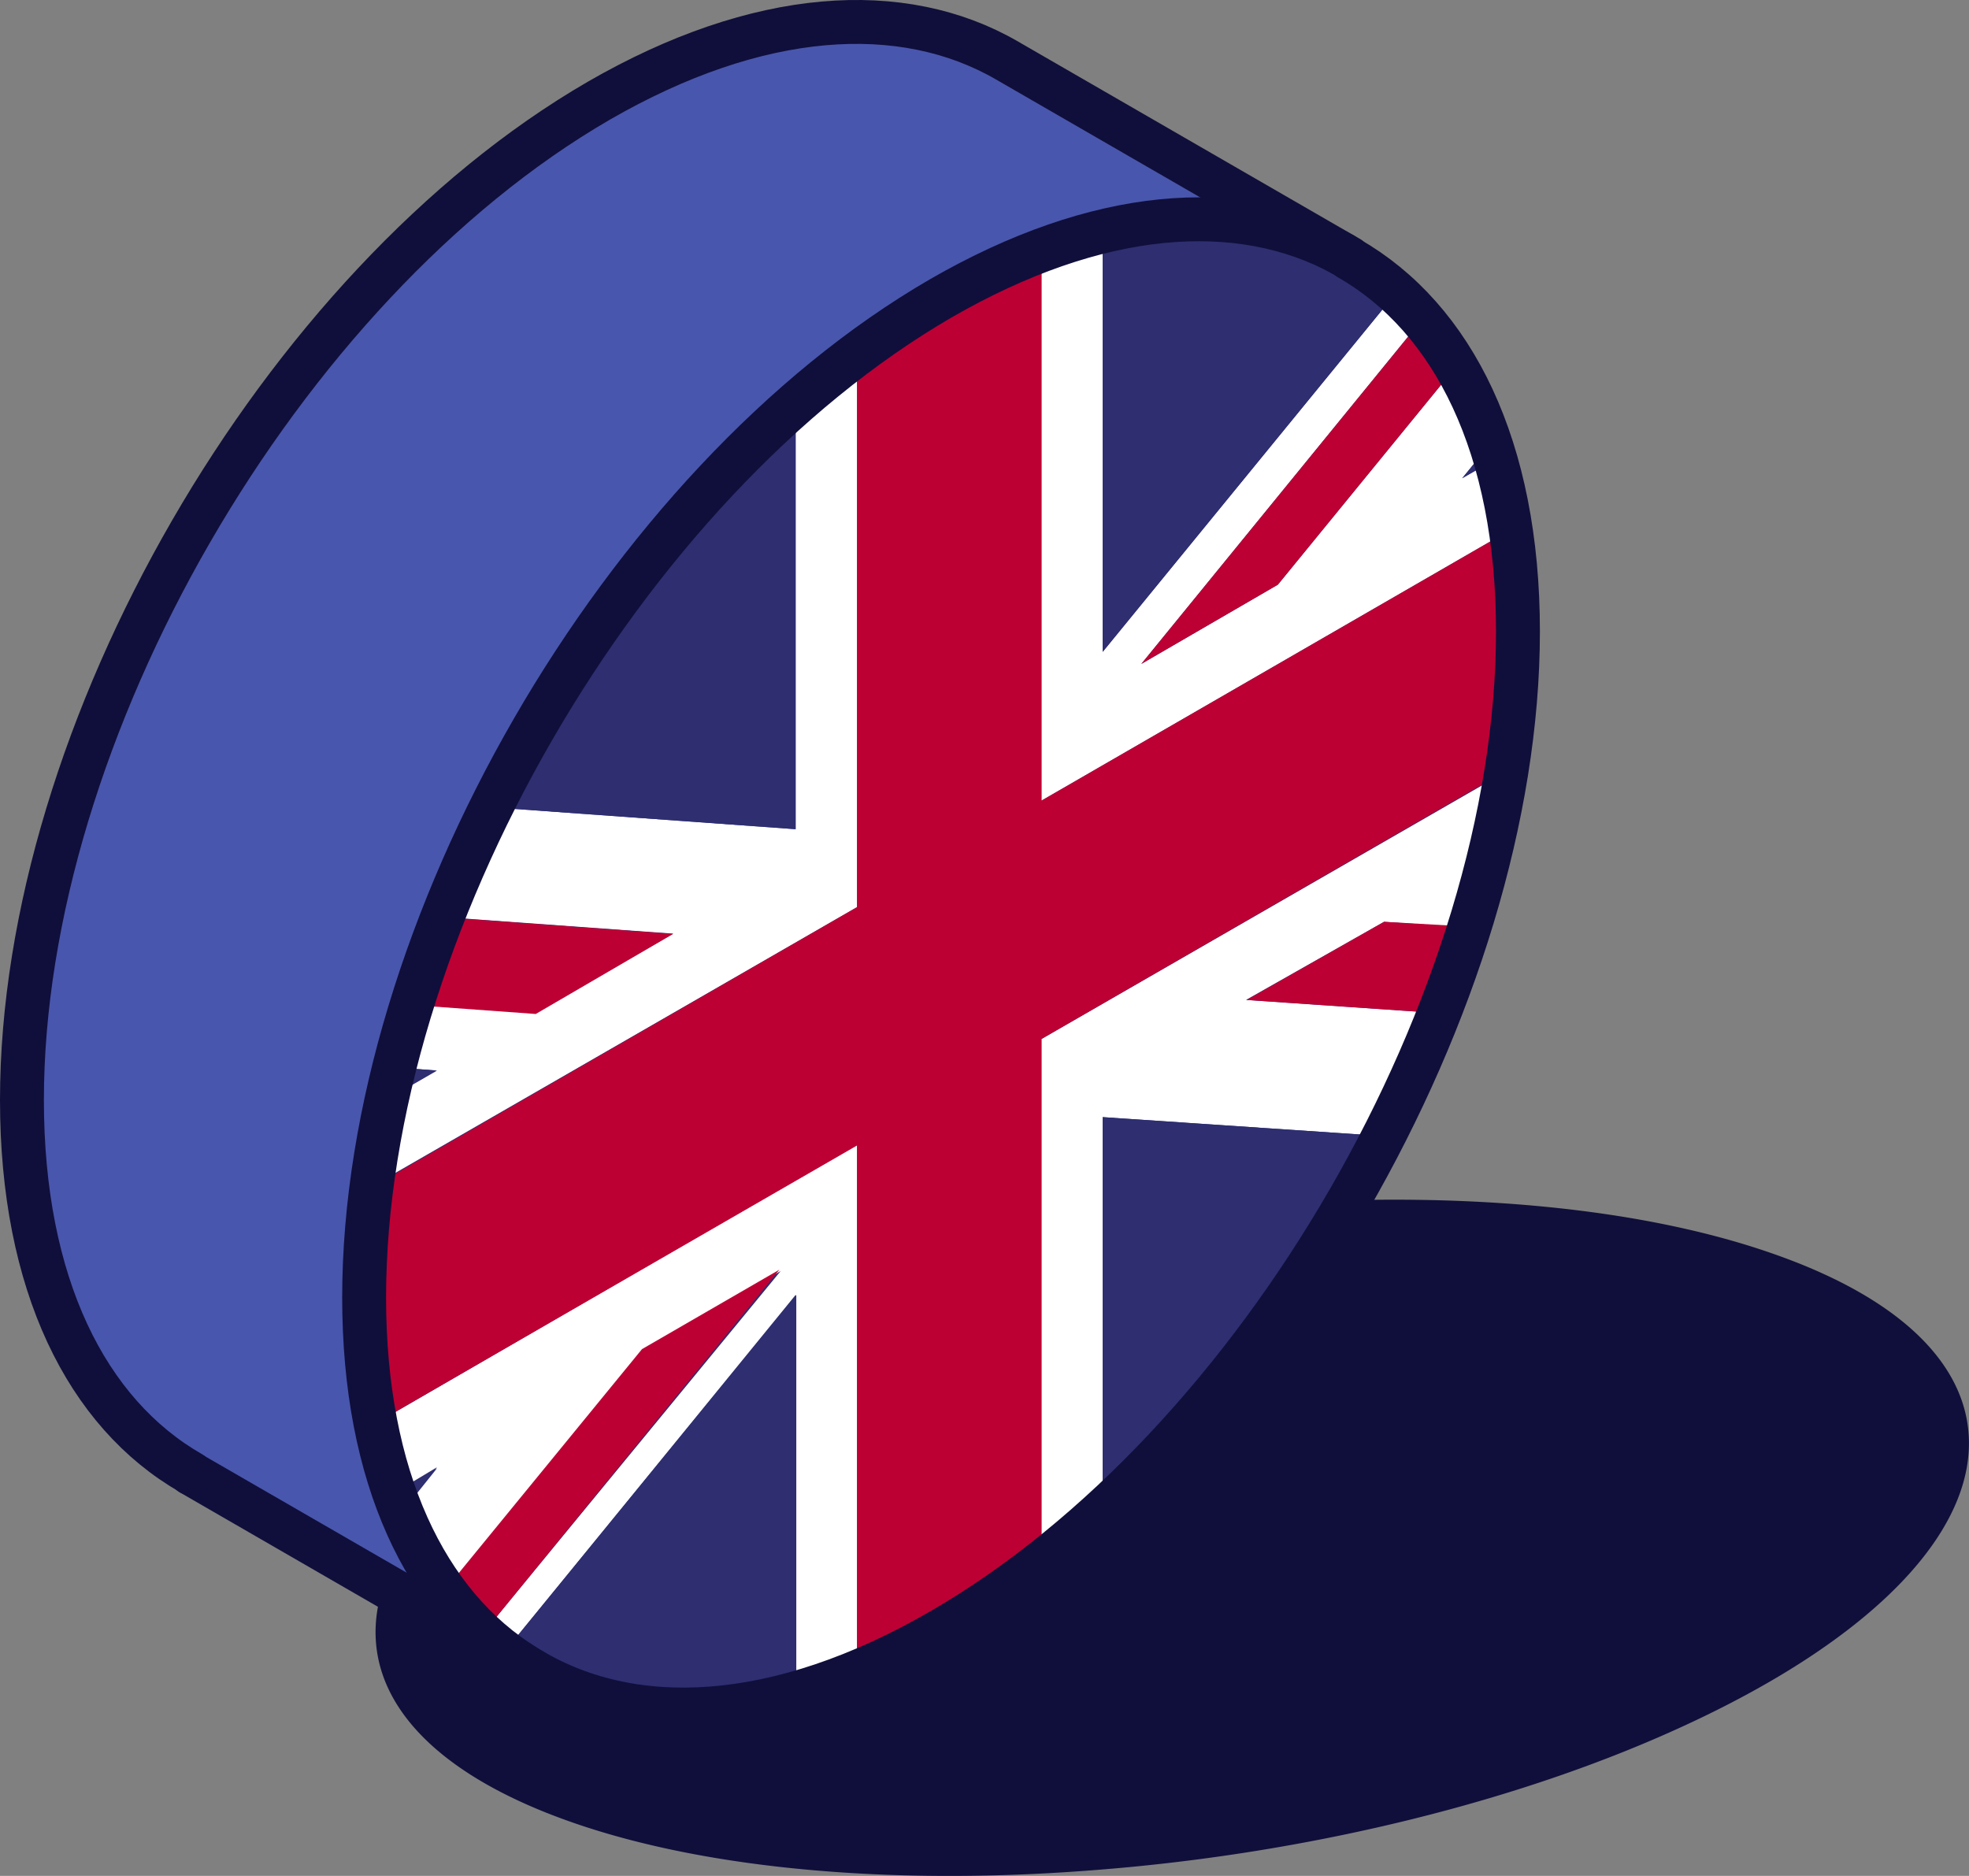 <svg xmlns="http://www.w3.org/2000/svg" viewBox="0 0 89.71 85.47"><rect x="0" y="0" width="89.71" height="85.47" fill="#808080" stroke="none"/><defs><style>.cls-1{fill:#100f3b;}.cls-2{fill:#2e2e71;}.cls-3{fill:#fff;}.cls-4{fill:#bd0034;}.cls-5{fill:#4956ad;}.cls-6{fill:none;stroke:#100f3b;stroke-linecap:round;stroke-linejoin:round;stroke-width:2px;}</style></defs><g id="Layer_2" data-name="Layer 2"><g id="Layer_3" data-name="Layer 3"><g id="uk"><path class="cls-1" d="M56,55c9.27-.82,18.28-.17,24.83,2.14C94,61.76,92.31,71.3,77.14,78.44c-7.76,3.66-17.57,6-27.06,6.75-9,.73-17.74.06-24.13-2.2-13.11-4.63-11.44-14.17,3.71-21.31A80.33,80.33,0,0,1,55.49,55Z"/><path class="cls-2" d="M69.16,28.77c0,16.76-11.77,37.14-26.29,45.52-7.43,4.3-14.15,4.61-18.93,1.63-4.55-2.82-7.35-8.63-7.35-16.8,0-16.76,11.77-37.14,26.28-45.53C50,9.48,56.44,9,61.18,11.59l.28.16C66.22,14.5,69.16,20.39,69.16,28.77Z"/><path class="cls-3" d="M17.11,64.86A22,22,0,0,0,18,68l1.91-1.1-1.6,2a17,17,0,0,0,2,3.63l9-11,6.26-3.62L22,74.42c.32.29.65.56,1,.82L36.25,59V77.14a26.56,26.56,0,0,0,2.8-1v-24Z"/><path class="cls-3" d="M47.45,71.18c.95-.74,1.88-1.53,2.79-2.36V50.9L63,51.76a59.67,59.67,0,0,0,2.53-5.6l-8.76-.6L63.06,42l3.89.27c.23-.76.45-1.51.65-2.26l-1-.07,1.17-.67c.34-1.37.63-2.75.84-4.11L47.45,47.34Z"/><path class="cls-3" d="M66.62,21.79l1.28-1.57a18.13,18.13,0,0,0-1.57-3.51l-8.11,9.93L52,30.25,64.8,14.55a12.39,12.39,0,0,0-1.19-1.21L50.24,29.7V10.55a23.4,23.4,0,0,0-2.79.87V36.48L68.82,24.14a25.21,25.21,0,0,0-.7-3.21Z"/><path class="cls-3" d="M39.05,16.12c-.95.71-1.89,1.46-2.8,2.27V37.78l-13.87-1q-1.23,2.47-2.22,5l10.51.76-6.26,3.61-5.64-.41c-.3,1-.57,1.93-.81,2.89l1.91.14-2.25,1.3c-.29,1.35-.53,2.69-.7,4L39.05,41.33Z"/><path class="cls-4" d="M58.22,26.64l8.11-9.93a14.93,14.93,0,0,0-1.53-2.16L52,30.25Z"/><path class="cls-4" d="M56.8,45.56l8.76.6c.51-1.31,1-2.62,1.39-3.94L63.06,42Z"/><path class="cls-4" d="M30.67,42.55l-10.51-.76c-.52,1.32-1,2.64-1.39,4l5.64.41Z"/><path class="cls-4" d="M29.25,61.47l-9,11a14.1,14.1,0,0,0,1.72,2L35.51,57.85Z"/><path class="cls-2" d="M63.61,13.34c-3.35-3-8-4.08-13.37-2.79V29.7Z"/><path class="cls-2" d="M36.25,18.39A60.3,60.3,0,0,0,22.38,36.78l13.87,1Z"/><path class="cls-2" d="M68.12,20.93c-.07-.24-.14-.48-.22-.71l-1.28,1.57Z"/><path class="cls-2" d="M67.6,40c.07-.25.13-.49.19-.74l-1.17.67Z"/><path class="cls-2" d="M23,75.24c3.43,2.62,8,3.36,13.28,1.9V59Z"/><path class="cls-2" d="M50.24,68.82A60.55,60.55,0,0,0,63,51.76L50.24,50.9Z"/><path class="cls-2" d="M18,68c.1.29.2.58.31.85l1.6-2Z"/><path class="cls-2" d="M18,48.64c-.12.48-.23,1-.34,1.44l2.25-1.3Z"/><path class="cls-4" d="M47.45,11.42a29.93,29.93,0,0,0-4.58,2.17,39.41,39.41,0,0,0-3.82,2.53V41.33L16.92,54.11a38.9,38.9,0,0,0-.33,5,30.23,30.23,0,0,0,.52,5.74L39.05,52.19v24a32.92,32.92,0,0,0,3.82-1.89,40.2,40.2,0,0,0,4.58-3.11V47.34L68.63,35.11a40.68,40.68,0,0,0,.53-6.34,30.81,30.81,0,0,0-.34-4.63L47.45,36.48Z"/><path class="cls-5" d="M45.87,2.75l15.31,8.84C56.44,9,50,9.48,42.87,13.59,28.36,22,16.59,42.36,16.59,59.12c0,8.17,2.8,14,7.35,16.8h0L8.76,67.17l-.06,0C3.94,64.39,1,58.5,1,50.12,1,33.36,12.77,13,27.28,4.59,34.54.4,41.11,0,45.87,2.75Z"/><path class="cls-6" d="M61.18,11.59C56.44,9,50,9.48,42.87,13.59,28.36,22,16.59,42.36,16.59,59.12c0,8.17,2.8,14,7.35,16.8,4.78,3,11.5,2.67,18.93-1.63,14.52-8.38,26.29-28.76,26.29-45.52,0-8.38-2.94-14.27-7.7-17"/><path class="cls-6" d="M61.46,11.75l-.28-.16L45.87,2.75C41.11,0,34.54.4,27.28,4.59,12.77,13,1,33.36,1,50.12c0,8.38,2.94,14.27,7.7,17"/><polyline class="cls-6" points="8.7 67.14 8.76 67.17 23.93 75.93 24.29 76.14"/></g></g></g></svg>